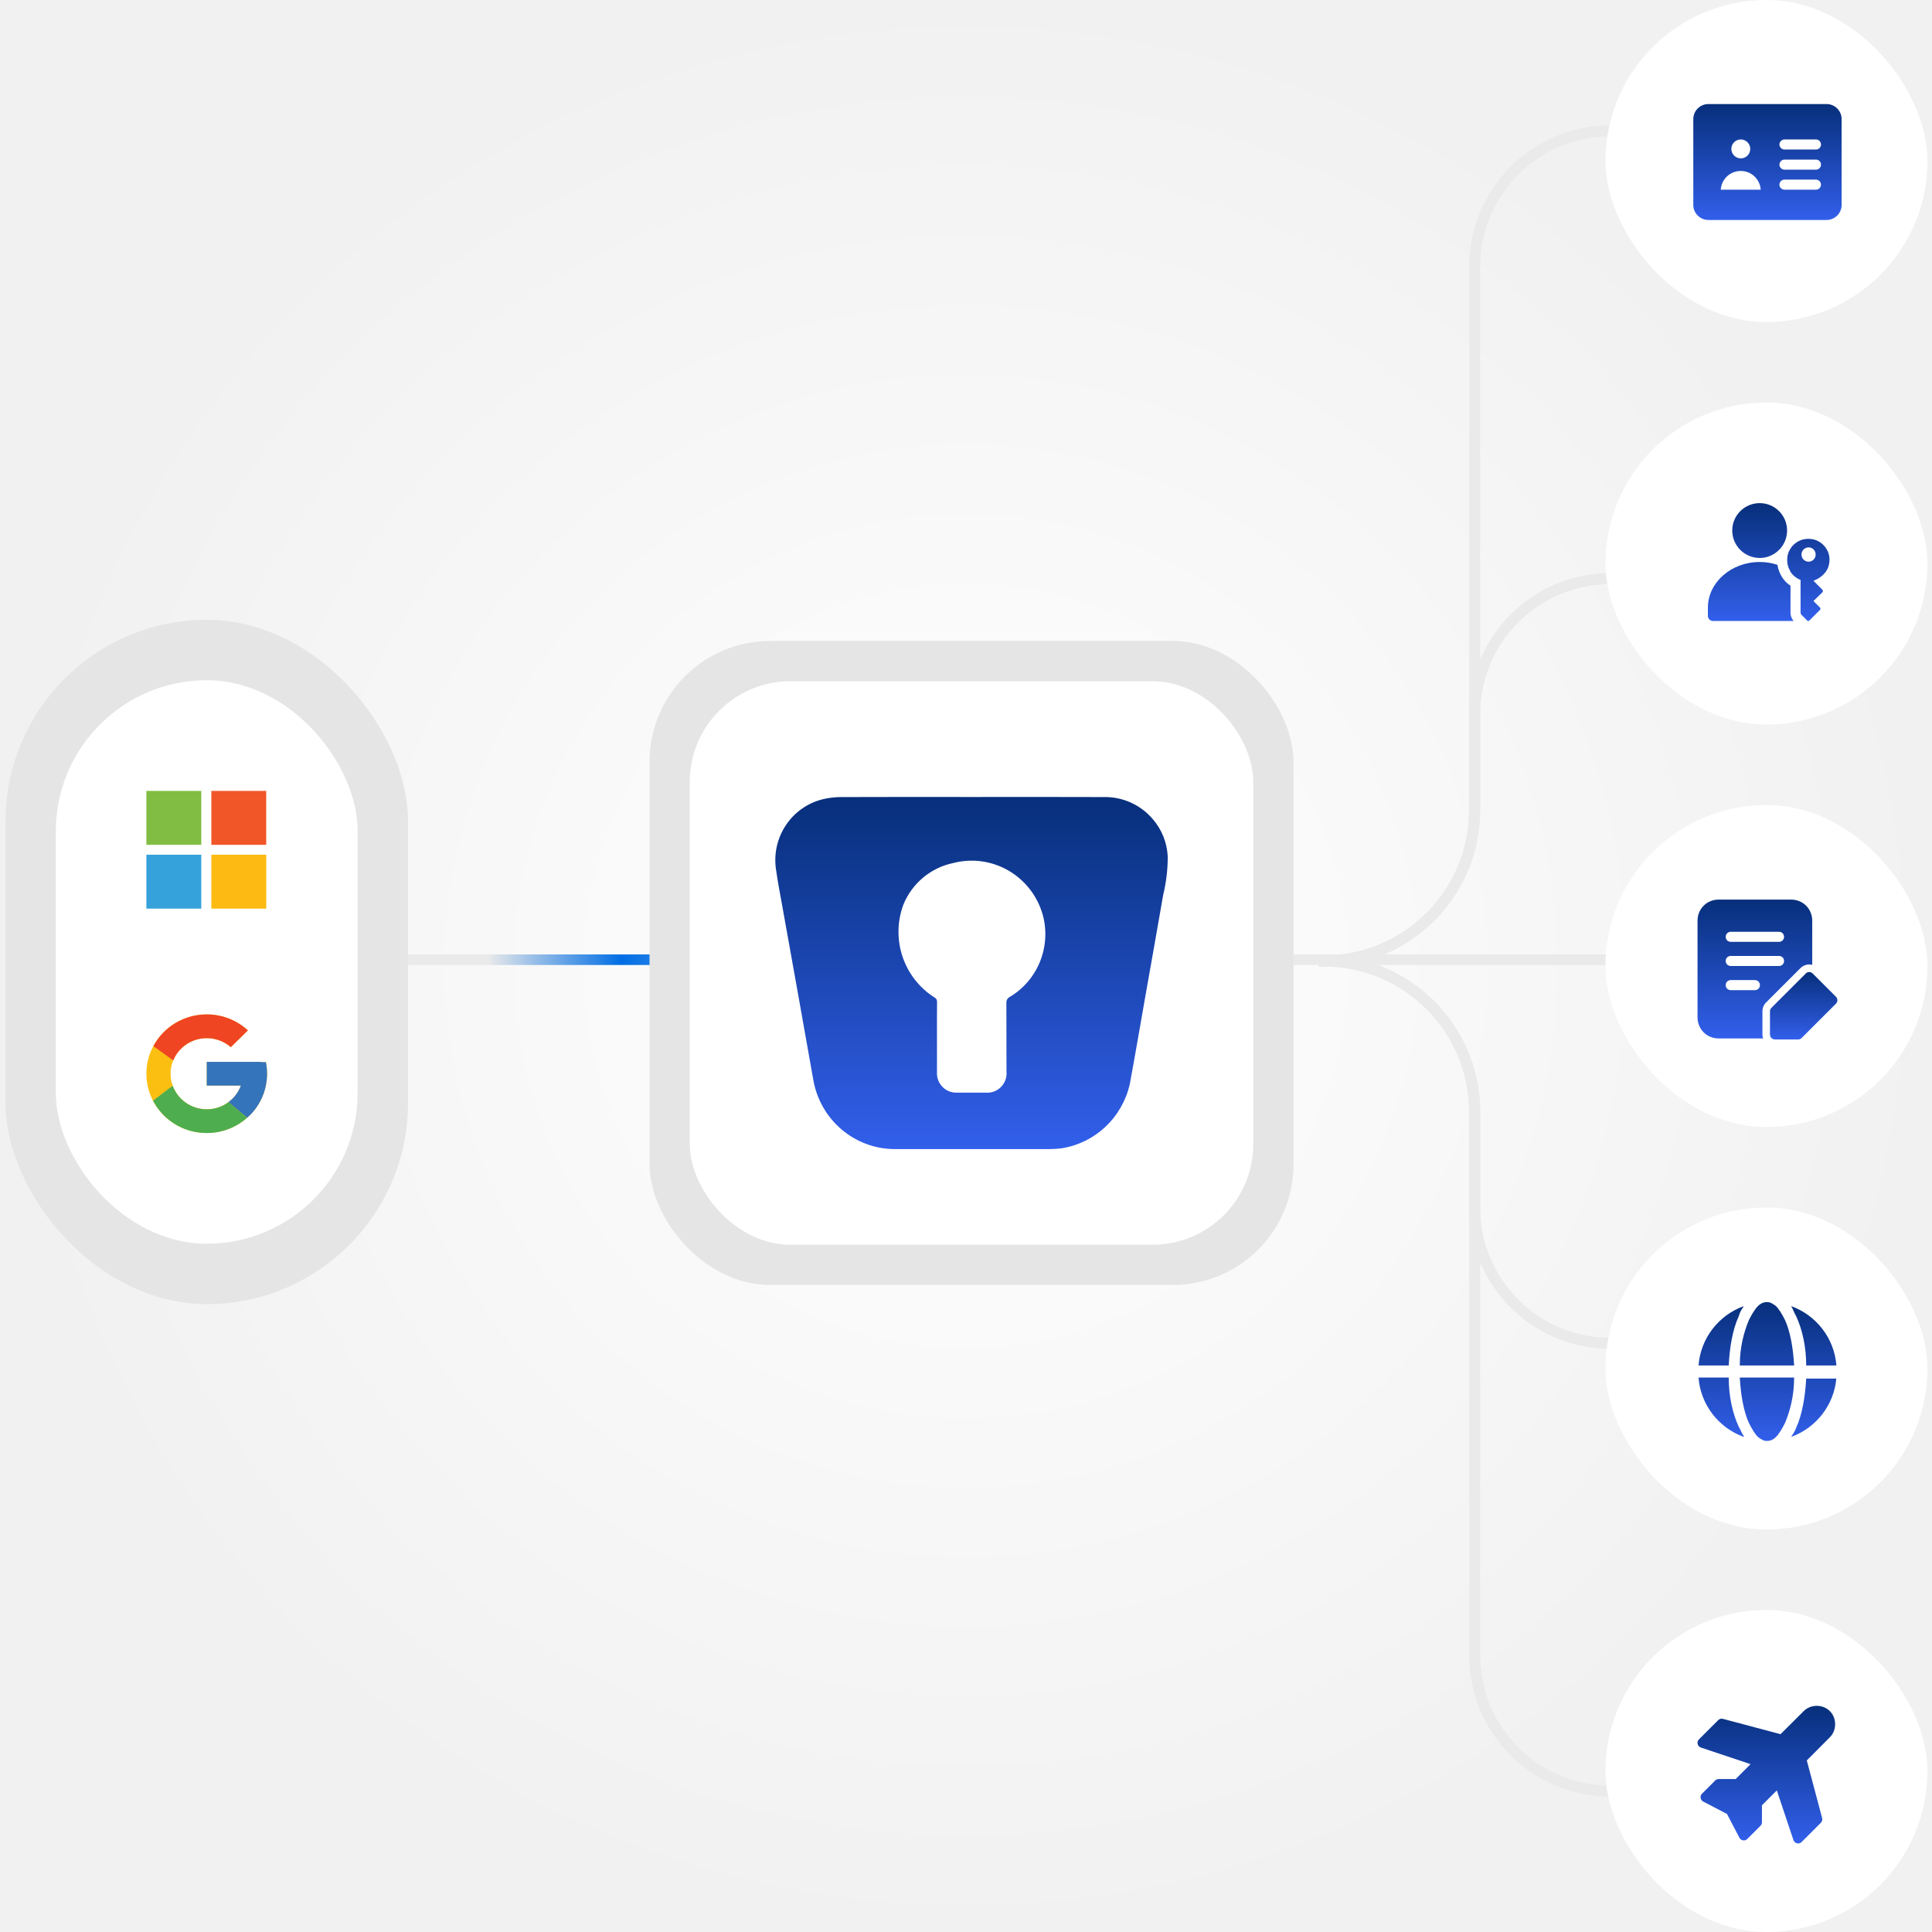<svg xmlns="http://www.w3.org/2000/svg" width="350" height="350" viewBox="0 0 350 350" fill="none"><rect x="0" y="0" width="350" height="350" fill="#808080" stroke="none"/><rect width="350" height="350" fill="url(#paint0_radial_1335_57)"></rect><line x1="1.547" y1="173.861" x2="348.631" y2="173.861" stroke="url(#paint1_linear_1335_57)" stroke-width="1.914"></line><rect x="117.667" y="116.12" width="116.667" height="116.667" rx="21.875" fill="#E5E5E5"></rect><rect x="124.958" y="123.412" width="102.083" height="102.083" rx="18.229" fill="white"></rect><path d="M176.068 144.383C184.04 144.383 192.013 144.359 199.987 144.395C201.644 144.362 203.288 144.695 204.805 145.371C206.321 146.047 207.673 147.049 208.766 148.307C210.445 150.209 211.427 152.636 211.547 155.181C211.551 157.518 211.275 159.847 210.723 162.117C209.665 168.26 208.564 174.391 207.483 180.526C206.55 185.809 205.657 191.1 204.676 196.38C204.004 199.358 202.459 202.063 200.242 204.143C198.025 206.222 195.24 207.579 192.248 208.038C191.518 208.125 190.783 208.17 190.048 208.17C180.729 208.18 171.41 208.18 162.091 208.17C158.57 208.163 155.163 206.906 152.466 204.619C149.77 202.331 147.957 199.159 147.343 195.658C145.477 185.116 143.596 174.577 141.699 164.041C141.326 161.954 140.914 159.879 140.621 157.777C140.112 154.831 140.774 151.801 142.465 149.346C144.155 146.89 146.737 145.207 149.65 144.662C150.598 144.479 151.561 144.39 152.527 144.397C160.374 144.374 168.221 144.37 176.068 144.383ZM169.742 187.979C169.742 190.082 169.742 192.184 169.742 194.289C169.721 194.774 169.8 195.258 169.974 195.711C170.148 196.163 170.414 196.574 170.754 196.918C171.094 197.261 171.501 197.529 171.949 197.705C172.397 197.881 172.877 197.96 173.357 197.939C175.082 197.939 176.807 197.939 178.533 197.939C179.045 197.989 179.561 197.924 180.045 197.748C180.529 197.573 180.968 197.291 181.332 196.924C181.695 196.557 181.974 196.113 182.147 195.624C182.32 195.135 182.384 194.613 182.334 194.097C182.334 189.977 182.334 185.855 182.315 181.735C182.292 181.499 182.342 181.263 182.458 181.056C182.573 180.85 182.749 180.685 182.961 180.584C185.413 179.116 187.324 176.88 188.402 174.215C189.48 171.55 189.666 168.602 188.931 165.82C187.991 162.404 185.76 159.497 182.718 157.725C179.675 155.954 176.066 155.46 172.666 156.35C170.678 156.764 168.82 157.662 167.254 158.965C165.687 160.268 164.459 161.938 163.677 163.829C162.535 166.858 162.469 170.193 163.489 173.266C164.509 176.339 166.552 178.96 169.271 180.683C169.428 180.759 169.56 180.882 169.646 181.035C169.733 181.189 169.771 181.365 169.755 181.541C169.73 183.693 169.742 185.837 169.742 187.983V187.979Z" fill="url(#paint2_linear_1335_57)"></path><path d="M238.89 174.089H239.802C254.903 174.089 267.145 186.331 267.145 201.432V299.87C267.145 313.461 278.163 324.479 291.755 324.479V324.479" stroke="#EAEAEA" stroke-width="2"></path><path d="M238.89 174.089H239.802C254.903 174.089 267.145 161.846 267.145 146.745V48.307C267.145 34.716 278.163 23.698 291.755 23.698V23.698" stroke="#EAEAEA" stroke-width="2"></path><path d="M238.89 174.089H239.802C254.903 174.089 267.145 161.846 267.145 146.745V129.427C267.145 115.836 278.163 104.818 291.755 104.818V104.818" stroke="#EAEAEA" stroke-width="2"></path><path d="M238.89 174.089H239.802C254.903 174.089 267.145 186.331 267.145 201.432V218.75C267.145 232.341 278.163 243.359 291.755 243.359V243.359" stroke="#EAEAEA" stroke-width="2"></path><rect x="290.844" y="-3.05176e-05" width="58.333" height="58.333" rx="29.167" fill="white"></rect><path d="M330.893 18.849H309.492C307.979 18.849 306.757 20.07 306.757 21.583V37.115C306.757 38.628 307.979 39.849 309.492 39.849H330.893C332.406 39.849 333.627 38.628 333.627 37.115V21.583C333.627 20.07 332.406 18.849 330.893 18.849ZM315.362 25.266C316.291 25.266 317.075 26.013 317.075 26.979C317.075 27.945 316.291 28.693 315.362 28.693C314.432 28.693 313.648 27.909 313.648 26.979C313.648 26.049 314.395 25.266 315.362 25.266ZM311.734 34.362C311.843 32.466 313.429 30.971 315.362 30.971C317.294 30.971 318.843 32.484 318.971 34.362H311.734ZM328.979 34.362H323.273C322.781 34.362 322.362 33.961 322.362 33.45C322.362 32.94 322.781 32.539 323.273 32.539H328.979C329.489 32.539 329.89 32.958 329.89 33.45C329.89 33.943 329.489 34.362 328.979 34.362ZM328.979 30.734H323.273C322.781 30.734 322.362 30.315 322.362 29.823C322.362 29.331 322.781 28.912 323.273 28.912H328.979C329.489 28.912 329.89 29.312 329.89 29.823C329.89 30.333 329.489 30.734 328.979 30.734ZM328.979 27.088H323.273C322.781 27.088 322.362 26.669 322.362 26.177C322.362 25.685 322.781 25.266 323.273 25.266H328.979C329.489 25.266 329.89 25.667 329.89 26.177C329.89 26.688 329.489 27.088 328.979 27.088Z" fill="url(#paint3_linear_1335_57)"></path><rect x="290.844" y="72.917" width="58.333" height="58.333" rx="29.167" fill="white"></rect><path d="M324.932 112.492H310.312C309.802 112.492 309.401 112.073 309.401 111.581V110.086C309.401 105.529 313.612 101.81 318.789 101.81C319.919 101.81 320.995 101.992 321.997 102.32C322.125 103.159 322.435 103.943 322.909 104.672C322.909 104.672 322.909 104.69 322.927 104.69C323.328 105.274 323.784 105.729 324.367 106.112V110.997C324.367 111.362 324.458 111.927 324.914 112.474L324.932 112.492Z" fill="url(#paint4_linear_1335_57)"></path><path d="M323.747 96.104C323.747 96.578 323.674 97.052 323.547 97.49C323.31 98.328 322.854 99.094 322.234 99.677C321.341 100.552 320.138 101.081 318.789 101.081C316.055 101.081 313.812 98.857 313.812 96.104C313.812 93.352 316.055 91.146 318.789 91.146C321.523 91.146 323.747 93.37 323.747 96.104Z" fill="url(#paint5_linear_1335_57)"></path><path fill-rule="evenodd" clip-rule="evenodd" d="M331.44 101.445C331.44 100.734 331.276 100.096 330.93 99.513C330.583 98.93 330.127 98.474 329.544 98.128C328.961 97.781 328.323 97.617 327.612 97.617C326.901 97.617 326.245 97.781 325.661 98.128C325.078 98.474 324.622 98.93 324.276 99.513C323.93 100.096 323.765 100.734 323.765 101.445C323.765 102.156 323.93 102.794 324.276 103.378C324.294 103.487 324.349 103.56 324.404 103.651C324.841 104.289 325.443 104.763 326.19 105.055V111.016C326.19 111.125 326.245 111.253 326.354 111.38L327.375 112.401C327.375 112.401 327.411 112.438 327.43 112.474H327.466C327.466 112.474 327.521 112.492 327.575 112.492H327.594C327.594 112.492 327.739 112.474 327.794 112.401L329.708 110.487C329.708 110.487 329.799 110.359 329.799 110.268C329.799 110.195 329.763 110.141 329.708 110.068L328.523 108.883L330.164 107.279C330.164 107.279 330.255 107.151 330.237 107.078C330.237 106.987 330.2 106.914 330.146 106.841L328.523 105.219C329.453 104.854 330.164 104.344 330.674 103.688C331.185 103.031 331.422 102.284 331.422 101.445H331.44ZM327.648 101.755C326.919 101.755 326.354 101.172 326.354 100.461C326.354 99.75 326.919 99.167 327.648 99.167C328.377 99.167 328.924 99.75 328.924 100.461C328.924 101.172 328.359 101.755 327.648 101.755Z" fill="url(#paint6_linear_1335_57)"></path><rect x="290.844" y="145.833" width="58.333" height="58.333" rx="29.167" fill="white"></rect><path d="M324.476 162.969H311.351C309.2 162.969 307.523 164.646 307.523 166.797V184.297C307.523 186.448 309.2 188.125 311.351 188.125H319.408C319.317 187.888 319.281 187.651 319.281 187.396V183.203C319.281 182.602 319.518 182.018 319.955 181.599L326.153 175.401C326.572 174.964 327.156 174.727 327.757 174.727C327.94 174.727 328.14 174.745 328.304 174.8V166.797C328.304 164.646 326.627 162.969 324.476 162.969ZM317.914 179.375H313.539C313.028 179.375 312.627 178.974 312.627 178.464C312.627 177.953 313.028 177.552 313.539 177.552H317.914C318.424 177.552 318.825 177.953 318.825 178.464C318.825 178.974 318.424 179.375 317.914 179.375ZM322.289 175H313.539C313.028 175 312.627 174.599 312.627 174.089C312.627 173.578 313.028 173.177 313.539 173.177H322.289C322.799 173.177 323.2 173.578 323.2 174.089C323.2 174.599 322.799 175 322.289 175ZM322.289 170.625H313.539C313.028 170.625 312.627 170.224 312.627 169.714C312.627 169.203 313.028 168.802 313.539 168.802H322.289C322.799 168.802 323.2 169.203 323.2 169.714C323.2 170.224 322.799 170.625 322.289 170.625Z" fill="url(#paint7_linear_1335_57)"></path><path d="M332.589 181.836L326.391 188.034C326.227 188.216 325.99 188.307 325.753 188.307H321.56C321.341 188.307 321.141 188.234 320.995 188.125C320.776 187.943 320.648 187.687 320.648 187.396V183.203C320.648 182.966 320.74 182.729 320.922 182.565L327.12 176.367C327.284 176.185 327.521 176.094 327.758 176.094C327.958 176.094 328.159 176.148 328.305 176.312C328.341 176.312 328.359 176.331 328.396 176.367L332.589 180.56C332.953 180.906 332.953 181.49 332.589 181.836Z" fill="url(#paint8_linear_1335_57)"></path><rect x="290.844" y="218.75" width="58.333" height="58.333" rx="29.167" fill="white"></rect><path d="M315.909 260.312C311.351 258.672 308.07 254.479 307.706 249.557H313.174C313.174 253.021 313.903 256.12 314.997 258.49C315.362 259.036 315.544 259.766 315.909 260.13V260.312Z" fill="url(#paint9_linear_1335_57)"></path><path d="M325.023 249.557C325.023 252.839 324.294 255.573 323.383 257.76C322.836 258.854 322.289 259.766 321.742 260.312C321.195 260.859 320.648 261.042 320.101 261.042C319.555 261.042 319.19 260.859 318.461 260.312C317.914 259.766 317.367 258.854 316.82 257.76C315.909 255.755 315.362 252.839 315.18 249.557H325.023Z" fill="url(#paint10_linear_1335_57)"></path><path d="M332.68 249.557C332.315 254.479 329.034 258.672 324.476 260.312C324.841 259.766 325.206 259.219 325.388 258.672C326.482 256.302 327.028 253.021 327.211 249.74H332.68V249.557Z" fill="url(#paint11_linear_1335_57)"></path><path d="M332.68 247.37H327.211C327.211 243.906 326.482 240.807 325.388 238.437C325.023 237.891 324.841 237.161 324.476 236.615C329.034 238.255 332.315 242.448 332.68 247.37Z" fill="url(#paint12_linear_1335_57)"></path><path d="M325.023 247.37H315.18C315.18 244.089 315.909 241.354 316.82 239.167C317.367 238.073 317.914 237.161 318.461 236.615C319.008 236.068 319.555 235.885 320.101 235.885C320.648 235.885 321.013 236.068 321.742 236.615C322.289 237.161 322.836 238.073 323.383 239.167C324.294 241.172 324.841 244.089 325.023 247.37Z" fill="url(#paint13_linear_1335_57)"></path><path d="M315.909 236.615C315.544 237.161 315.18 237.708 314.997 238.437C313.903 240.807 313.357 243.906 313.174 247.37H307.706C308.07 242.448 311.351 238.255 315.909 236.615Z" fill="url(#paint14_linear_1335_57)"></path><rect x="290.844" y="291.667" width="58.333" height="58.333" rx="29.167" fill="white"></rect><path d="M331.495 314.726L327.32 318.919L330.091 329.346C330.182 329.656 330.091 330.003 329.854 330.221L326.391 333.685C326.227 333.867 325.99 333.958 325.753 333.958C325.68 333.958 325.607 333.958 325.552 333.94C325.242 333.867 324.987 333.63 324.896 333.338L321.888 324.351L319.19 327.049V330.13C319.19 330.367 319.099 330.604 318.917 330.768L316.547 333.138C316.346 333.357 316.055 333.448 315.763 333.393C315.49 333.357 315.234 333.174 315.107 332.919L312.865 328.617L308.562 326.375C308.307 326.247 308.125 325.992 308.088 325.719C308.034 325.427 308.125 325.135 308.344 324.935L310.713 322.565C310.878 322.383 311.115 322.292 311.351 322.292H314.432L317.13 319.594L308.143 316.586C307.851 316.495 307.615 316.239 307.542 315.93C307.469 315.638 307.56 315.31 307.797 315.091L311.26 311.628C311.479 311.391 311.825 311.299 312.135 311.391L322.562 314.161L326.755 309.987C328.013 308.711 330.237 308.711 331.495 309.987C332.771 311.245 332.771 313.469 331.495 314.726Z" fill="url(#paint15_linear_1335_57)"></path><rect x="1" y="112.292" width="72.917" height="123.958" rx="36.458" fill="#E5E5E5"></rect><rect x="10.114" y="123.229" width="54.679" height="102.083" rx="27.34" fill="white"></rect><path d="M48.228 154.84H38.286V164.607H48.228V154.84Z" fill="#FDBA12"></path><path d="M36.462 154.84H26.52V164.607H36.462V154.84Z" fill="#35A2DB"></path><path d="M36.462 143.281H26.52V153.049H36.462V143.281Z" fill="#80BD42"></path><path d="M48.228 143.281H38.286V153.049H48.228V143.281Z" fill="#F15628"></path><path d="M48.173 192.417H47.293V192.369H37.454V196.661H43.632C42.727 199.158 40.309 200.953 37.454 200.953C33.834 200.953 30.897 198.067 30.897 194.511C30.897 190.955 33.834 188.069 37.454 188.069C39.124 188.069 40.646 188.691 41.806 189.702L44.899 186.663C42.949 184.877 40.333 183.769 37.454 183.769C31.416 183.769 26.52 188.578 26.52 194.511C26.52 200.443 31.416 205.252 37.454 205.252C43.492 205.252 48.387 200.443 48.387 194.511C48.387 193.791 48.313 193.088 48.173 192.409V192.417Z" fill="#FBBF12"></path><path d="M27.789 189.516L31.384 192.102C32.354 189.742 34.707 188.069 37.463 188.069C39.133 188.069 40.655 188.691 41.815 189.702L44.908 186.663C42.959 184.877 40.343 183.769 37.463 183.769C33.268 183.769 29.623 186.097 27.789 189.508V189.516Z" fill="#EF4523"></path><path d="M37.455 205.26C40.276 205.26 42.843 204.202 44.785 202.472L41.403 199.659C40.268 200.508 38.886 200.969 37.455 200.961C34.608 200.961 32.198 199.182 31.284 196.693L27.722 199.393C29.532 202.868 33.201 205.26 37.455 205.26Z" fill="#4EAE4F"></path><path d="M48.174 192.417H47.294V192.369H37.455V196.661H43.633C43.205 197.849 42.424 198.891 41.395 199.651L44.776 202.464C44.538 202.674 48.38 199.886 48.38 194.511C48.38 193.791 48.306 193.088 48.166 192.409L48.174 192.417Z" fill="#3474BB"></path><defs><radialGradient id="paint0_radial_1335_57" cx="0" cy="0" r="1" gradientUnits="userSpaceOnUse" gradientTransform="translate(175 175) rotate(90) scale(175 175)"><stop stop-color="white"></stop><stop offset="1" stop-color="#F1F1F1"></stop></radialGradient><linearGradient id="paint1_linear_1335_57" x1="1.547" y1="175.318" x2="348.631" y2="175.318" gradientUnits="userSpaceOnUse"><stop stop-color="#EAEAEA"></stop><stop offset="0.25" stop-color="#EAEAEA"></stop><stop offset="0.32" stop-color="#006DE4"></stop><stop offset="0.45" stop-color="#EAEAEA"></stop><stop offset="1" stop-color="#EAEAEA"></stop></linearGradient><linearGradient id="paint2_linear_1335_57" x1="176.001" y1="144.375" x2="176.001" y2="208.177" gradientUnits="userSpaceOnUse"><stop stop-color="#072F7B"></stop><stop offset="1" stop-color="#325FEB"></stop></linearGradient><linearGradient id="paint3_linear_1335_57" x1="320.192" y1="18.849" x2="320.192" y2="39.849" gradientUnits="userSpaceOnUse"><stop stop-color="#072F7B"></stop><stop offset="1" stop-color="#325FEB"></stop></linearGradient><linearGradient id="paint4_linear_1335_57" x1="320.42" y1="91.146" x2="320.42" y2="112.492" gradientUnits="userSpaceOnUse"><stop stop-color="#072F7B"></stop><stop offset="1" stop-color="#325FEB"></stop></linearGradient><linearGradient id="paint5_linear_1335_57" x1="320.42" y1="91.146" x2="320.42" y2="112.492" gradientUnits="userSpaceOnUse"><stop stop-color="#072F7B"></stop><stop offset="1" stop-color="#325FEB"></stop></linearGradient><linearGradient id="paint6_linear_1335_57" x1="320.42" y1="91.146" x2="320.42" y2="112.492" gradientUnits="userSpaceOnUse"><stop stop-color="#072F7B"></stop><stop offset="1" stop-color="#325FEB"></stop></linearGradient><linearGradient id="paint7_linear_1335_57" x1="317.914" y1="162.969" x2="317.914" y2="188.125" gradientUnits="userSpaceOnUse"><stop stop-color="#072F7B"></stop><stop offset="1" stop-color="#325FEB"></stop></linearGradient><linearGradient id="paint8_linear_1335_57" x1="326.755" y1="176.094" x2="326.755" y2="188.307" gradientUnits="userSpaceOnUse"><stop stop-color="#072F7B"></stop><stop offset="1" stop-color="#325FEB"></stop></linearGradient><linearGradient id="paint9_linear_1335_57" x1="320.193" y1="235.885" x2="320.193" y2="261.042" gradientUnits="userSpaceOnUse"><stop stop-color="#072F7B"></stop><stop offset="1" stop-color="#325FEB"></stop></linearGradient><linearGradient id="paint10_linear_1335_57" x1="320.193" y1="235.885" x2="320.193" y2="261.042" gradientUnits="userSpaceOnUse"><stop stop-color="#072F7B"></stop><stop offset="1" stop-color="#325FEB"></stop></linearGradient><linearGradient id="paint11_linear_1335_57" x1="320.193" y1="235.885" x2="320.193" y2="261.042" gradientUnits="userSpaceOnUse"><stop stop-color="#072F7B"></stop><stop offset="1" stop-color="#325FEB"></stop></linearGradient><linearGradient id="paint12_linear_1335_57" x1="320.193" y1="235.885" x2="320.193" y2="261.042" gradientUnits="userSpaceOnUse"><stop stop-color="#072F7B"></stop><stop offset="1" stop-color="#325FEB"></stop></linearGradient><linearGradient id="paint13_linear_1335_57" x1="320.193" y1="235.885" x2="320.193" y2="261.042" gradientUnits="userSpaceOnUse"><stop stop-color="#072F7B"></stop><stop offset="1" stop-color="#325FEB"></stop></linearGradient><linearGradient id="paint14_linear_1335_57" x1="320.193" y1="235.885" x2="320.193" y2="261.042" gradientUnits="userSpaceOnUse"><stop stop-color="#072F7B"></stop><stop offset="1" stop-color="#325FEB"></stop></linearGradient><linearGradient id="paint15_linear_1335_57" x1="319.984" y1="309.03" x2="319.984" y2="333.958" gradientUnits="userSpaceOnUse"><stop stop-color="#072F7B"></stop><stop offset="1" stop-color="#325FEB"></stop></linearGradient></defs></svg>